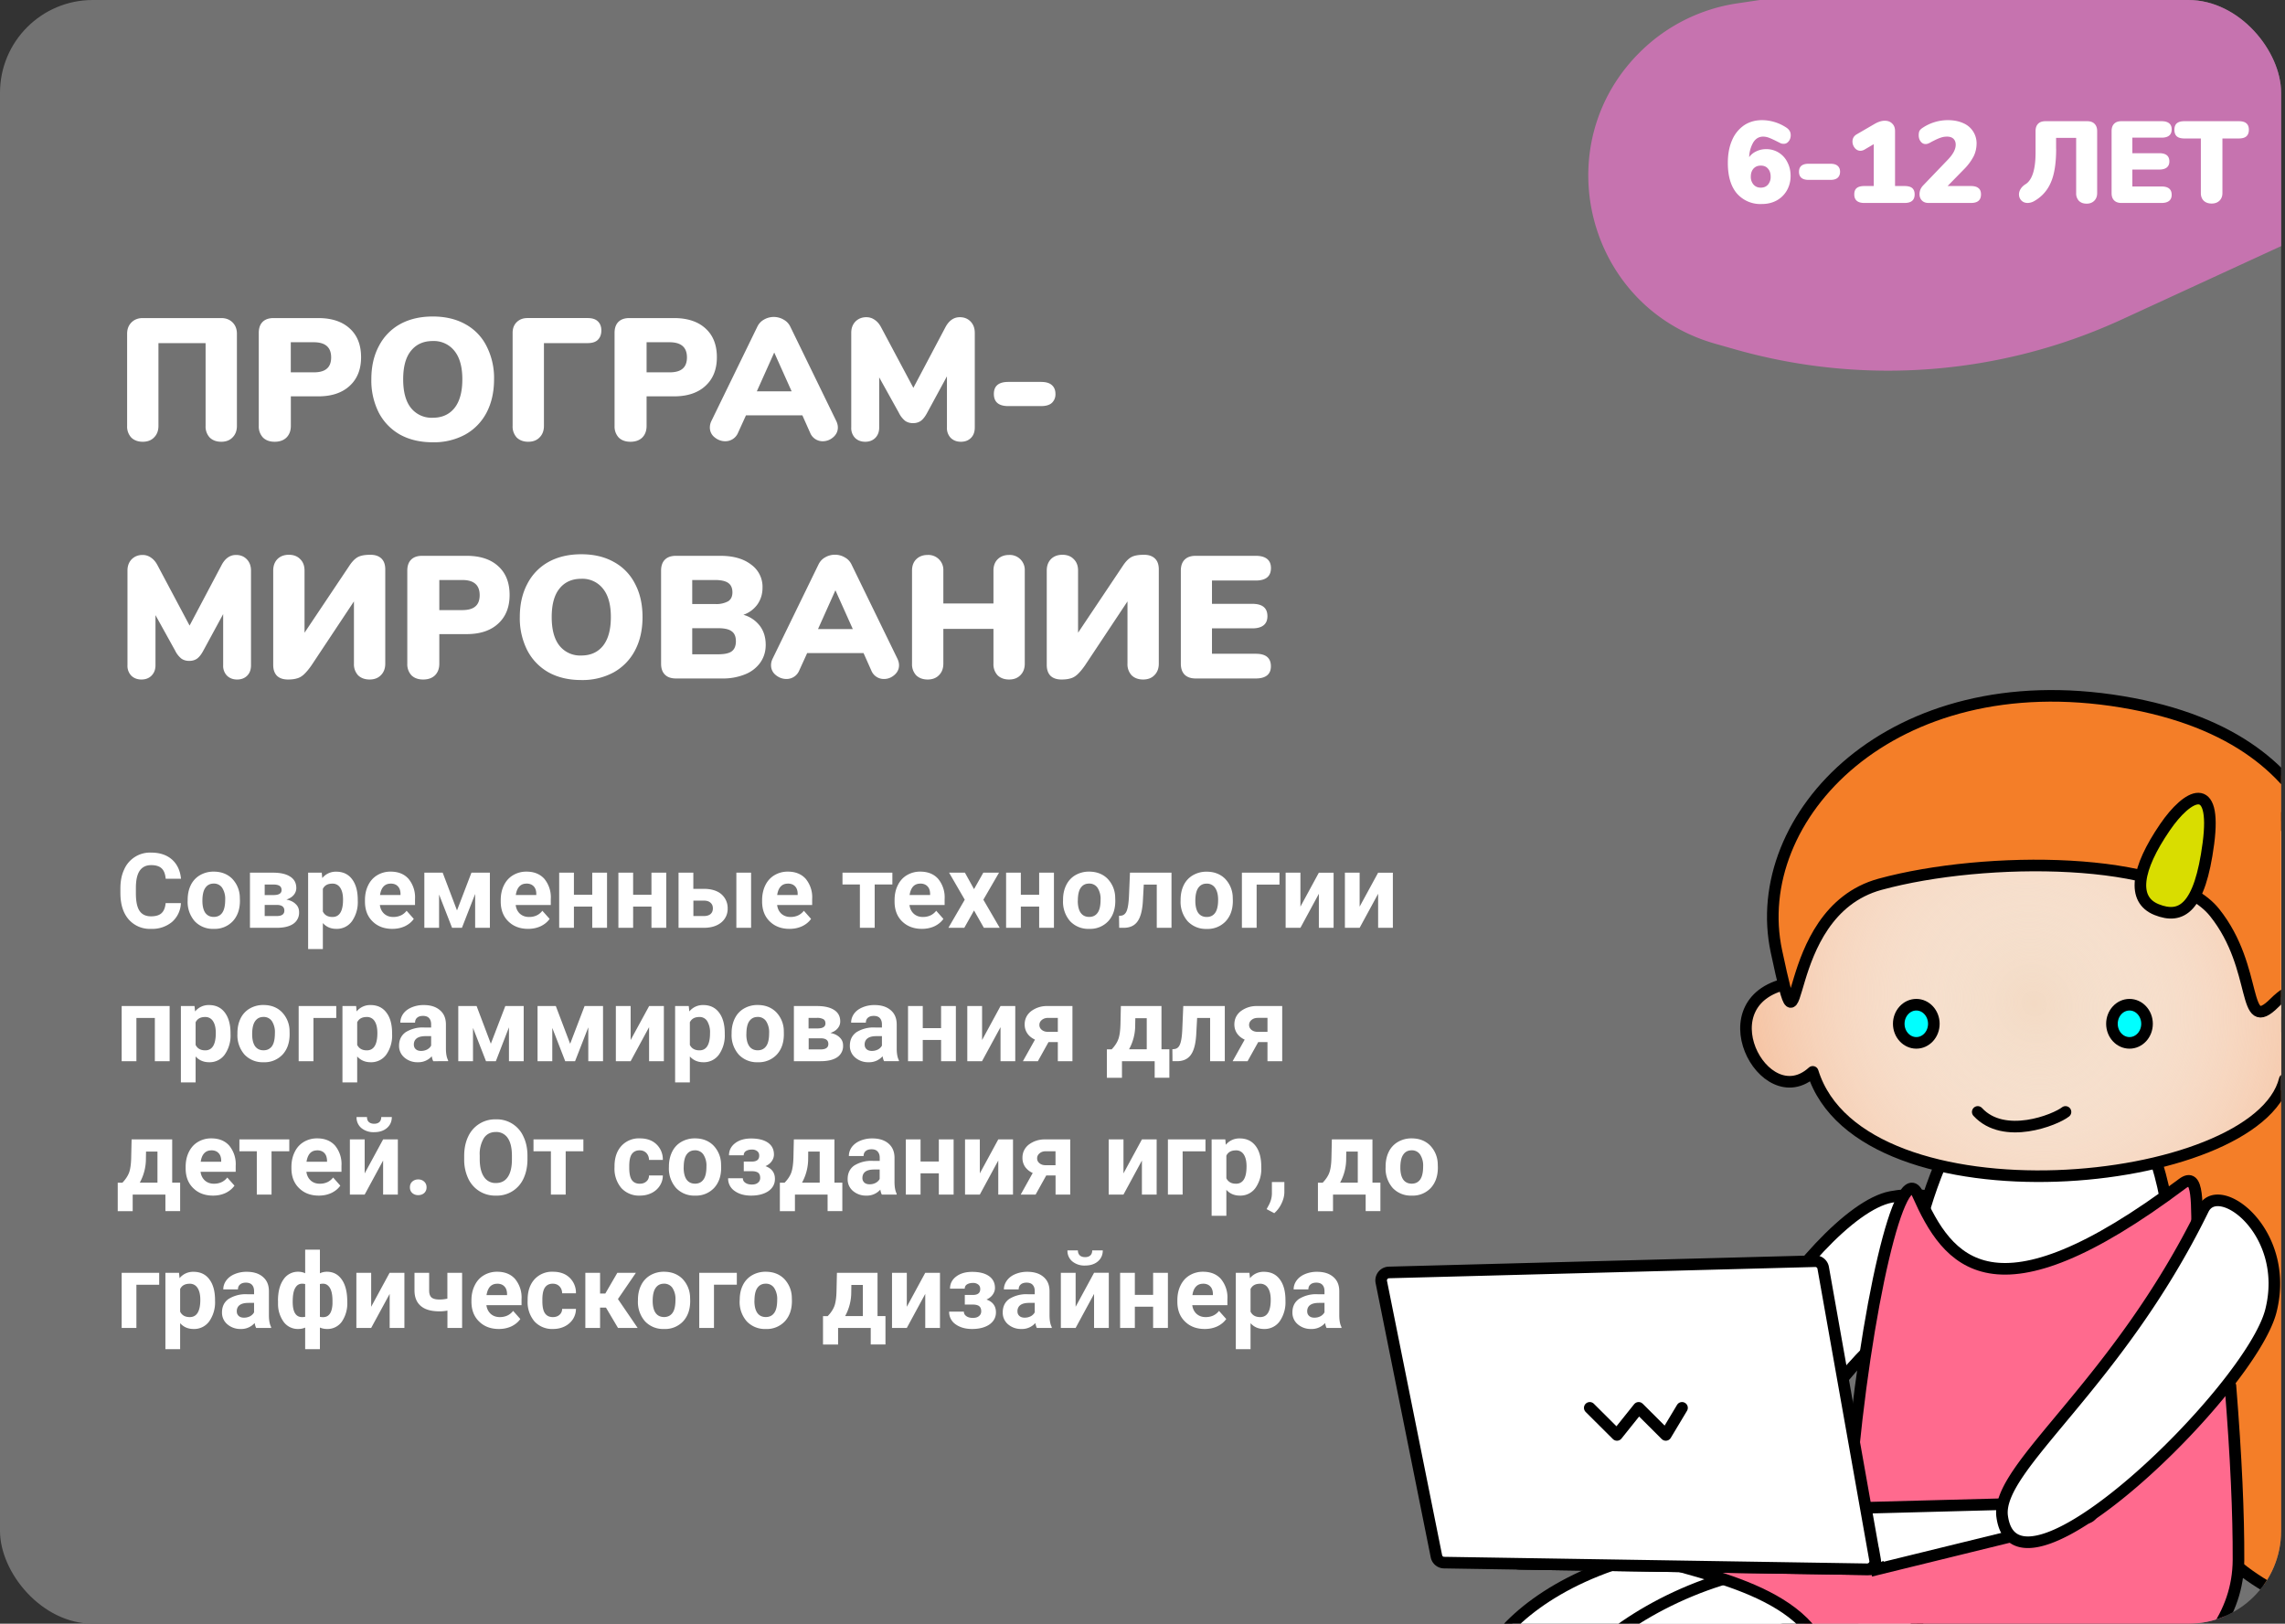 <svg width="394" height="280" fill="none" xmlns="http://www.w3.org/2000/svg"><rect width="100%" height="100%" fill="#333333" stroke="none"/><g clip-path="url(#a)"><rect width="393.33" height="280" rx="16" fill="#727272"/><path d="M403.24 239.03c-7.74-52.24 1.05-69.77-26.2-63.62-34.64 7.8-16.37 66.18 4.68 90.76 6.64 7.75 20.58 14.97 31.82 11.22 11.23-3.74-6.56-13.1-10.3-38.36Z" fill="#F47E28" stroke="#000" stroke-width="2"/><path d="M257.1 294.26c-8.08-2.75 4.86-28.4 47.08-28.4 5.95 0 19.9 14.34 14.22 13.92-19.95-1.45-44.29 20.24-61.3 14.48ZM300.27 258.1c8.39 1.63 11.28-25.94 42.56-39.01 5.5-2.3-2.98-15.3-16.77-12.68-13.78 2.62-43.29 48.28-25.79 51.7Z" fill="#fff" stroke="#000" stroke-width="2"/><path d="M274.12 296.11c-16.84-2.7 21.52-34.62 50.53-23.91 5.58 2.06 10.92 19.3 5.25 19.94-18.35 2.1-32.39 7.71-55.78 3.97ZM355.94 178.08c8.54 0 23.52 30.7 16.2 45.36-3.25 6.48-30.86 11.02-41.47-3.89-3.01-4.22 9.2-41.47 25.26-41.47Z" fill="#fff" stroke="#000" stroke-width="2"/><path d="M376.3 204.12c-32.68 24.5-40.45 13.49-45.63 1.83-2.88-6.47-9.06 19.28-11.64 49.93-85.14 20.58 10.3 3.74-5.61 42.1h32.75c15.01 0 39.74-9.82 39.81-29 .03-7.93-.4-17.65-1.4-30.1-9.94-13.24-2.5-39.1-8.28-34.76Z" fill="#FF6A8E" stroke="#000" stroke-width="2" stroke-linecap="round" stroke-linejoin="bevel"/><path d="M393.96 186.14c11.96 5.1 19.15-16.67 5.98-17.97 3.59-24.35-15.68-40.8-40.7-43.57-34.7-3.85-52.66 10.25-50.27 44.88-15.56 2.53-4.79 23.04 3.6 15.36 8.37 26.91 76.6 20.5 81.39 1.3Z" fill="#F3DAC4"/><path d="M393.96 186.14c11.96 5.1 19.15-16.67 5.98-17.97 3.59-24.35-15.68-40.8-40.7-43.57-34.7-3.85-52.66 10.25-50.27 44.88-15.56 2.53-4.79 23.04 3.6 15.36 8.37 26.91 76.6 20.5 81.39 1.3Z" fill="url(#b)"/><path d="M393.96 186.14c11.96 5.1 19.15-16.67 5.98-17.97 3.59-24.35-15.68-40.8-40.7-43.57-34.7-3.85-52.66 10.25-50.27 44.88-15.56 2.53-4.79 23.04 3.6 15.36 8.37 26.91 76.6 20.5 81.39 1.3Z" stroke="#000" stroke-width="2" stroke-linecap="round" stroke-linejoin="round"/><path d="M341.02 191.75c4.54 4.93 13.4 1.37 15.13 0" stroke="#000" stroke-width="2" stroke-linecap="round" stroke-linejoin="round"/><path d="M364.16 176.55c0 1.81 1.35 3.29 3.03 3.29 1.67 0 3.02-1.47 3.02-3.29 0-1.81-1.35-3.29-3.02-3.29-1.68 0-3.03 1.48-3.03 3.29ZM327.4 176.55c0 1.81 1.36 3.29 3.03 3.29 1.67 0 3.02-1.47 3.02-3.29 0-1.81-1.35-3.29-3.02-3.29s-3.03 1.48-3.03 3.29Z" fill="#0FF"/><path d="M364.16 176.55c0 1.81 1.35 3.29 3.03 3.29 1.67 0 3.02-1.47 3.02-3.29 0-1.81-1.35-3.29-3.02-3.29-1.68 0-3.03 1.48-3.03 3.29ZM327.4 176.55c0 1.81 1.36 3.29 3.03 3.29 1.67 0 3.02-1.47 3.02-3.29 0-1.81-1.35-3.29-3.02-3.29s-3.03 1.48-3.03 3.29Z" stroke="#000" stroke-width="2" stroke-linecap="round" stroke-linejoin="round"/><path d="M402.3 164.07c1.1-6.53 3.32-36.42-36.4-43.04-39.73-6.62-64.55 19.87-59.59 43.04 4.97 23.17-.33-6.62 17.87-11.58 18.21-4.97 49.9-4.85 57.67 4.86 7.78 9.72 4.54 21.39 10.37 15.56 5.83-5.84 8.43 1.09 10.09-8.84Z" fill="#F47E28" stroke="#000" stroke-width="2"/><path d="m323.78 270.6 36.08-8.85c1.6-.4 1.29-2.77-.37-2.73l-63.33 1.67-.2.02-34.17 6.23c-1.65.3-1.45 2.72.22 2.74l61.42.96c.12 0 .24 0 .35-.04Z" fill="#fff" stroke="#000" stroke-width="2"/><path d="m323.31 269-8.94-50.37a1.39 1.39 0 0 0-1.4-1.14l-73.47 1.94c-.86.02-1.5.81-1.32 1.66l9.5 47.28c.13.64.69 1.1 1.34 1.1l72.9 1.15c.88.01 1.55-.77 1.4-1.63ZM345.23 261.5c-1.13-8.48 19.78-22.5 34.68-52.96 2.62-5.35 15.1 3.89 11.66 17.5-3.43 13.6-43.97 53.12-46.34 35.45Z" fill="#fff" stroke="#000" stroke-width="2"/><path d="M380.79 145.47c1.47-11.24-3.6-8.5-7.49-2.81-4.92 7.19-5.75 12.47-1.44 14.2 4.25 1.7 7.45-.16 8.93-11.4Z" fill="#D9DD00" stroke="#000" stroke-width="2"/><path d="m274.12 242.78 4.69 4.67 3.74-4.67 4.68 4.67 2.8-4.67" stroke="#000" stroke-width="2" stroke-linecap="round" stroke-linejoin="round"/><path d="M24.62 76.18c-.82 0-1.48-.24-1.98-.72a2.78 2.78 0 0 1-.72-2.01v-15.9c0-.8.25-1.45.75-1.95s1.15-.75 1.95-.75h13.53c.8 0 1.45.25 1.95.75s.75 1.15.75 1.95v15.9c0 .82-.25 1.48-.75 1.98-.48.5-1.13.75-1.95.75-.82 0-1.48-.24-1.98-.72a2.78 2.78 0 0 1-.72-2.01V59.17h-8.13v14.28c0 .82-.25 1.48-.75 1.98-.48.5-1.13.75-1.95.75Zm22.73 0c-.84 0-1.5-.24-2-.72a2.78 2.78 0 0 1-.73-2.01V57.4c0-.82.22-1.45.66-1.89.44-.44 1.07-.66 1.9-.66h7.67c2.34 0 4.16.6 5.46 1.8 1.3 1.18 1.95 2.83 1.95 4.95 0 2.1-.66 3.75-1.98 4.95-1.3 1.2-3.1 1.8-5.43 1.8h-4.7v5.1c0 .84-.26 1.51-.76 2.01-.5.48-1.18.72-2.04.72Zm6.75-11.97c1.02 0 1.77-.21 2.25-.63.5-.42.75-1.07.75-1.95 0-1.74-1-2.61-3-2.61h-3.96v5.19h3.96Zm20.52 12.06c-2.16 0-4.04-.44-5.64-1.32a9.25 9.25 0 0 1-3.66-3.78 12.23 12.23 0 0 1-1.29-5.76c0-2.2.43-4.11 1.3-5.73a9.02 9.02 0 0 1 3.65-3.78c1.6-.88 3.48-1.32 5.64-1.32 2.16 0 4.03.44 5.61 1.32a8.79 8.79 0 0 1 3.66 3.78 12.05 12.05 0 0 1 1.3 5.73c0 2.2-.44 4.12-1.3 5.76a9.2 9.2 0 0 1-3.69 3.78 11.29 11.29 0 0 1-5.58 1.32Zm0-4.23c1.6 0 2.85-.56 3.75-1.68.9-1.14 1.35-2.79 1.35-4.95s-.46-3.8-1.38-4.92a4.51 4.51 0 0 0-3.72-1.68c-1.6 0-2.85.56-3.75 1.68-.9 1.1-1.35 2.74-1.35 4.92 0 2.18.45 3.83 1.35 4.95a4.54 4.54 0 0 0 3.75 1.68Zm16.47 4.14c-.82 0-1.48-.24-1.98-.72a2.78 2.78 0 0 1-.72-2.01V57.4c0-.76.23-1.37.69-1.83.48-.48 1.1-.72 1.86-.72h10.38c.8 0 1.39.19 1.77.57.4.38.6.9.6 1.56 0 .68-.2 1.22-.6 1.62-.38.38-.97.57-1.77.57h-7.53v14.28c0 .82-.25 1.48-.75 1.98-.48.5-1.13.75-1.95.75Zm17.6 0c-.83 0-1.5-.24-2-.72a2.78 2.78 0 0 1-.72-2.01V57.4c0-.82.22-1.45.66-1.89.44-.44 1.07-.66 1.89-.66h7.68c2.34 0 4.16.6 5.46 1.8 1.3 1.18 1.95 2.83 1.95 4.95 0 2.1-.66 3.75-1.98 4.95-1.3 1.2-3.11 1.8-5.43 1.8h-4.71v5.1c0 .84-.25 1.51-.75 2.01-.5.48-1.18.72-2.04.72Zm6.76-11.97c1.02 0 1.77-.21 2.25-.63.5-.42.75-1.07.75-1.95 0-1.74-1-2.61-3-2.61h-3.96v5.19h3.96Zm28.75 8.4c.18.38.27.75.27 1.11 0 .66-.27 1.22-.8 1.68-.53.46-1.13.69-1.8.69a2.31 2.31 0 0 1-2.17-1.44l-1.35-3.03h-9.72l-1.38 3.03a2.36 2.36 0 0 1-2.19 1.44c-.68 0-1.3-.23-1.86-.69a2.13 2.13 0 0 1-.8-1.68c0-.36.08-.73.26-1.11l7.92-16.26c.26-.54.64-.95 1.14-1.23a3.36 3.36 0 0 1 3.4 0c.51.28.9.69 1.16 1.23l7.92 16.26Zm-13.7-5.13h6l-3-6.69-3 6.69Zm35-12.78c.76 0 1.38.25 1.86.75.48.5.72 1.15.72 1.95v16.32c0 .76-.22 1.36-.66 1.8-.44.44-1.02.66-1.74.66-.7 0-1.28-.22-1.74-.66a2.43 2.43 0 0 1-.66-1.8V64.9l-3.42 6.3c-.34.64-.7 1.1-1.08 1.38-.38.26-.83.39-1.35.39-.52 0-.97-.13-1.35-.39A4.04 4.04 0 0 1 155 71.2l-3.4-6.12v8.64c0 .74-.22 1.34-.68 1.8-.44.44-1.02.66-1.74.66-.7 0-1.28-.22-1.74-.66a2.43 2.43 0 0 1-.66-1.8V57.4c0-.8.24-1.45.72-1.95.5-.5 1.13-.75 1.89-.75.54 0 1.03.16 1.47.48.44.3.8.74 1.1 1.32l5.53 10.38 5.49-10.38c.62-1.2 1.46-1.8 2.52-1.8Zm8.36 15.33c-1.66 0-2.49-.7-2.49-2.1 0-1.38.83-2.07 2.49-2.07h5.64c.84 0 1.46.18 1.86.54.42.36.63.87.63 1.53a2 2 0 0 1-.63 1.56c-.4.36-1.02.54-1.86.54h-5.64ZM40.7 95.7c.76 0 1.38.25 1.86.75.48.5.72 1.15.72 1.95v16.32c0 .76-.22 1.36-.66 1.8-.44.44-1.02.66-1.74.66-.7 0-1.28-.22-1.74-.66a2.43 2.43 0 0 1-.66-1.8v-8.82l-3.42 6.3c-.34.64-.7 1.1-1.08 1.38-.38.26-.83.39-1.35.39-.52 0-.97-.13-1.35-.39a4.04 4.04 0 0 1-1.08-1.38l-3.39-6.12v8.64c0 .74-.23 1.34-.69 1.8-.44.44-1.02.66-1.74.66-.7 0-1.28-.22-1.74-.66a2.43 2.43 0 0 1-.66-1.8V98.4c0-.8.24-1.45.72-1.95.5-.5 1.13-.75 1.89-.75.54 0 1.03.16 1.47.48.44.3.81.74 1.11 1.32l5.52 10.38 5.49-10.38c.62-1.2 1.46-1.8 2.52-1.8Zm19.64 1.71c.46-.66.92-1.11 1.38-1.35.48-.26 1.2-.39 2.16-.39.82 0 1.45.22 1.9.66.43.42.65 1.04.65 1.86v16.26c0 .82-.25 1.48-.75 1.98-.48.5-1.13.75-1.95.75-.82 0-1.48-.24-1.98-.72a2.78 2.78 0 0 1-.72-2.01v-10.74l-7.35 11.07c-.48.68-.92 1.2-1.32 1.56-.38.34-.78.56-1.2.66-.4.12-.9.18-1.5.18-.82 0-1.45-.21-1.89-.63-.44-.44-.66-1.07-.66-1.89V98.4c0-.82.24-1.48.72-1.98.5-.5 1.16-.75 1.98-.75.82 0 1.47.25 1.95.75.5.48.75 1.14.75 1.98v10.71l7.83-11.7Zm12.62 19.77c-.84 0-1.51-.24-2.01-.72a2.78 2.78 0 0 1-.72-2.01V98.4c0-.82.22-1.45.66-1.89.44-.44 1.07-.66 1.89-.66h7.68c2.34 0 4.16.6 5.46 1.8 1.3 1.18 1.95 2.83 1.95 4.95 0 2.1-.66 3.75-1.98 4.95-1.3 1.2-3.11 1.8-5.43 1.8h-4.71v5.1c0 .84-.25 1.51-.75 2.01-.5.48-1.18.72-2.04.72Zm6.75-11.97c1.02 0 1.77-.21 2.25-.63.5-.42.75-1.07.75-1.95 0-1.74-1-2.61-3-2.61h-3.96v5.19h3.96Zm20.52 12.06c-2.16 0-4.04-.44-5.64-1.32a9.25 9.25 0 0 1-3.66-3.78 12.23 12.23 0 0 1-1.3-5.76c0-2.2.44-4.11 1.3-5.73a9.02 9.02 0 0 1 3.66-3.78c1.6-.88 3.48-1.32 5.64-1.32 2.16 0 4.03.44 5.6 1.32a8.79 8.79 0 0 1 3.67 3.78c.86 1.62 1.29 3.53 1.29 5.73 0 2.2-.43 4.12-1.3 5.76a9.2 9.2 0 0 1-3.68 3.78 11.29 11.29 0 0 1-5.58 1.32Zm0-4.23c1.6 0 2.85-.56 3.75-1.68.9-1.14 1.35-2.79 1.35-4.95s-.46-3.8-1.38-4.92a4.5 4.5 0 0 0-3.72-1.68c-1.6 0-2.85.56-3.75 1.68-.9 1.1-1.35 2.74-1.35 4.92 0 2.18.45 3.83 1.35 4.95a4.54 4.54 0 0 0 3.75 1.68Zm27.95-7.02a5.34 5.34 0 0 1 2.85 1.92c.66.88 1 1.97 1 3.27 0 1.16-.32 2.18-.94 3.06a5.84 5.84 0 0 1-2.6 2.01 10 10 0 0 1-3.97.72h-7.98c-.82 0-1.45-.22-1.89-.66-.44-.44-.66-1.07-.66-1.89V98.4c0-.82.22-1.45.66-1.89.44-.44 1.07-.66 1.9-.66h7.67c2.22 0 3.98.5 5.28 1.5a4.7 4.7 0 0 1 1.98 3.99c0 1.08-.29 2.04-.87 2.88a4.97 4.97 0 0 1-2.43 1.8Zm-8.82-1.86h3.93a4.2 4.2 0 0 0 2.28-.48c.48-.32.72-.83.72-1.53 0-.74-.24-1.28-.72-1.62-.48-.34-1.24-.51-2.28-.51h-3.93v4.14Zm4.47 8.67c1.1 0 1.88-.17 2.34-.51.48-.36.72-.94.72-1.74s-.24-1.37-.72-1.71c-.46-.36-1.24-.54-2.34-.54h-4.47v4.5h4.47Zm30.92.78c.18.38.27.75.27 1.11 0 .66-.27 1.22-.8 1.68-.53.46-1.13.69-1.8.69a2.31 2.31 0 0 1-2.17-1.44l-1.35-3.03h-9.72l-1.38 3.03a2.36 2.36 0 0 1-2.19 1.44c-.68 0-1.3-.23-1.86-.69a2.13 2.13 0 0 1-.8-1.68c0-.36.08-.73.26-1.11l7.92-16.26c.26-.54.64-.95 1.14-1.23a3.36 3.36 0 0 1 3.4 0c.51.28.9.69 1.16 1.23l7.92 16.26Zm-13.7-5.13h6l-3-6.69-3 6.69ZM174 95.7a2.58 2.58 0 0 1 2.7 2.7v16.05c0 .82-.25 1.48-.75 1.98-.48.5-1.13.75-1.95.75-.82 0-1.48-.24-1.98-.72a2.78 2.78 0 0 1-.72-2.01v-6h-8.64v6c0 .82-.25 1.48-.75 1.98-.48.5-1.13.75-1.95.75-.82 0-1.48-.24-1.98-.72a2.78 2.78 0 0 1-.72-2.01V98.4c0-.82.24-1.47.72-1.95.5-.5 1.16-.75 1.98-.75a2.58 2.58 0 0 1 2.7 2.7v5.67h8.64V98.4c0-.82.24-1.47.72-1.95.5-.5 1.16-.75 1.98-.75Zm19.72 1.71c.46-.66.92-1.11 1.38-1.35.48-.26 1.2-.39 2.16-.39.82 0 1.45.22 1.9.66.43.42.65 1.04.65 1.86v16.26c0 .82-.25 1.48-.75 1.98-.48.5-1.13.75-1.95.75-.82 0-1.48-.24-1.98-.72a2.78 2.78 0 0 1-.72-2.01v-10.74l-7.35 11.07c-.48.68-.92 1.2-1.32 1.56-.38.34-.78.56-1.2.66-.4.12-.9.18-1.5.18-.82 0-1.45-.21-1.89-.63-.44-.44-.66-1.07-.66-1.89V98.4c0-.82.24-1.48.72-1.98.5-.5 1.16-.75 1.98-.75.82 0 1.47.25 1.95.75.5.48.75 1.14.75 1.98v10.71l7.83-11.7ZM206.16 117c-.82 0-1.45-.22-1.9-.66-.43-.44-.65-1.07-.65-1.89V98.4c0-.82.22-1.45.66-1.89.44-.44 1.07-.66 1.89-.66h10.38c.86 0 1.5.18 1.95.54.44.36.66.88.66 1.56 0 1.44-.87 2.16-2.61 2.16h-7.56v4.02h6.96c1.74 0 2.6.71 2.6 2.13 0 .68-.21 1.2-.65 1.56-.44.36-1.1.54-1.95.54h-6.96v4.38h7.56c1.74 0 2.6.72 2.6 2.16 0 .68-.21 1.2-.65 1.56-.44.36-1.1.54-1.95.54h-10.38ZM31.19 155.74a4.52 4.52 0 0 1-1.53 3.25 5.34 5.34 0 0 1-3.62 1.19 4.83 4.83 0 0 1-3.88-1.66c-.94-1.1-1.4-2.62-1.4-4.55v-.78c0-1.23.21-2.32.65-3.25a4.85 4.85 0 0 1 4.66-2.91c1.48 0 2.67.4 3.57 1.18.9.8 1.43 1.9 1.57 3.33h-2.64c-.07-.82-.3-1.42-.7-1.79-.39-.37-.99-.56-1.8-.56-.88 0-1.53.32-1.97.95-.44.63-.66 1.6-.67 2.93v.96c0 1.38.2 2.4.62 3.03.42.64 1.09.96 1.99.96.81 0 1.42-.18 1.82-.55.4-.38.63-.95.7-1.73h2.63Zm1.17-.58c0-.95.18-1.79.54-2.53a4 4 0 0 1 1.57-1.7 4.6 4.6 0 0 1 2.38-.62c1.28 0 2.33.4 3.14 1.18a4.72 4.72 0 0 1 1.36 3.2l.02.65c0 1.46-.41 2.63-1.23 3.52a4.25 4.25 0 0 1-3.27 1.32 4.28 4.28 0 0 1-3.3-1.32 5.07 5.07 0 0 1-1.21-3.59v-.11Zm2.54.18c0 .9.17 1.6.5 2.08.35.47.83.7 1.47.7.61 0 1.1-.23 1.44-.7.34-.47.52-1.23.52-2.26a3.5 3.5 0 0 0-.52-2.06 1.69 1.69 0 0 0-1.46-.73c-.62 0-1.1.24-1.44.73-.34.48-.51 1.23-.51 2.24Zm8.2 4.66v-9.51h3.97c1.3 0 2.29.23 2.98.69.7.45 1.04 1.1 1.04 1.97 0 .43-.15.83-.44 1.18-.29.35-.71.61-1.27.8.68.13 1.21.38 1.6.77.4.37.59.83.59 1.38a2.3 2.3 0 0 1-1 2.03c-.66.46-1.63.69-2.9.69H43.1Zm2.54-3.95v1.92h2.05c.9 0 1.34-.31 1.34-.94 0-.64-.43-.97-1.28-.98h-2.11Zm0-1.7h1.57c.9-.01 1.34-.3 1.34-.86 0-.35-.13-.6-.37-.74-.24-.15-.61-.22-1.11-.22h-1.43v1.82Zm16.05.98a5.7 5.7 0 0 1-1 3.53 3.2 3.2 0 0 1-2.7 1.32c-.96 0-1.73-.34-2.32-1v4.48h-2.54v-13.17h2.35l.09.93a2.99 2.99 0 0 1 2.4-1.1c1.18 0 2.09.43 2.74 1.3.65.86.98 2.06.98 3.58v.13Zm-2.54-.18c0-.89-.16-1.57-.48-2.05a1.52 1.52 0 0 0-1.36-.72c-.8 0-1.35.3-1.64.91v3.9c.3.62.86.94 1.66.94 1.21 0 1.82-1 1.82-2.98Zm8.5 5.03c-1.4 0-2.54-.43-3.41-1.29-.88-.85-1.31-2-1.31-3.42v-.24c0-.96.18-1.81.55-2.56.37-.76.89-1.34 1.56-1.74a4.4 4.4 0 0 1 2.32-.62c1.3 0 2.33.41 3.07 1.23a4.99 4.99 0 0 1 1.13 3.5v1.03H65.5c.08.62.33 1.12.74 1.5.42.37.94.56 1.57.56.98 0 1.75-.36 2.3-1.07l1.24 1.4c-.38.54-.9.96-1.54 1.27-.65.3-1.37.45-2.16.45Zm-.3-7.8c-.5 0-.9.16-1.22.5-.32.34-.51.83-.6 1.46h3.53v-.2c-.01-.56-.16-1-.46-1.3-.29-.31-.7-.47-1.24-.47ZM78.8 157l2.49-6.51h3.18V160h-2.54v-5.84L79.65 160h-1.7l-2.24-5.74V160h-2.54v-9.51h3.16L78.8 157Zm12.26 3.18c-1.4 0-2.53-.43-3.41-1.29-.87-.85-1.31-2-1.31-3.42v-.24c0-.96.18-1.81.55-2.56.37-.76.9-1.34 1.57-1.74a4.4 4.4 0 0 1 2.32-.62c1.3 0 2.32.41 3.07 1.23a4.99 4.99 0 0 1 1.12 3.5v1.03h-6.05c.08.62.32 1.12.73 1.5.42.37.94.56 1.58.56.98 0 1.74-.36 2.29-1.07l1.25 1.4c-.38.54-.9.96-1.55 1.27-.65.3-1.37.45-2.16.45Zm-.3-7.8c-.5 0-.9.16-1.22.5-.31.34-.51.83-.6 1.46h3.53v-.2c0-.56-.16-1-.45-1.3-.3-.31-.71-.47-1.25-.47Zm13.9 7.62h-2.54v-3.66h-3.16V160h-2.54v-9.51h2.54v3.81h3.16v-3.81h2.55V160Zm10.22 0h-2.55v-3.66h-3.16V160h-2.54v-9.51h2.54v3.81h3.16v-3.81h2.55V160Zm4.68-6.72h1.82c.82 0 1.54.13 2.16.4a3.15 3.15 0 0 1 1.93 2.98 3 3 0 0 1-1.12 2.43c-.74.6-1.74.91-3.02.91H117v-9.51h2.55v2.79Zm9.95 6.72h-2.54v-9.51h2.54V160Zm-9.95-4.69v2.66h1.8c.5 0 .9-.12 1.16-.35.27-.24.4-.56.4-.96 0-.41-.12-.73-.39-.97-.26-.25-.65-.38-1.17-.38h-1.8Zm16.57 4.87c-1.4 0-2.53-.43-3.41-1.29-.87-.85-1.31-2-1.31-3.42v-.24c0-.96.19-1.81.55-2.56.37-.76.9-1.34 1.57-1.74a4.4 4.4 0 0 1 2.32-.62c1.3 0 2.32.41 3.07 1.23a4.99 4.99 0 0 1 1.12 3.5v1.03H134c.08.62.32 1.12.73 1.5.42.37.94.56 1.58.56.97 0 1.74-.36 2.3-1.07l1.24 1.4c-.38.54-.9.96-1.55 1.27-.65.3-1.37.45-2.16.45Zm-.29-7.8c-.5 0-.91.16-1.23.5-.31.34-.51.83-.6 1.46h3.53v-.2c0-.56-.16-1-.45-1.3-.3-.31-.71-.47-1.25-.47Zm18.03.15h-3.05V160h-2.55v-7.47h-3v-2.04h8.6v2.04Zm5.1 7.65c-1.4 0-2.54-.43-3.42-1.29-.87-.85-1.3-2-1.3-3.42v-.24c0-.96.18-1.81.55-2.56.37-.76.89-1.34 1.56-1.74a4.4 4.4 0 0 1 2.32-.62c1.3 0 2.33.41 3.07 1.23a4.99 4.99 0 0 1 1.13 3.5v1.03h-6.06c.08.62.33 1.12.74 1.5.41.37.94.56 1.57.56.98 0 1.74-.36 2.3-1.07l1.24 1.4c-.38.54-.9.96-1.54 1.27-.65.3-1.38.45-2.17.45Zm-.3-7.8c-.5 0-.91.16-1.23.5-.3.34-.5.83-.6 1.46h3.54v-.2c-.01-.56-.16-1-.46-1.3-.3-.31-.7-.47-1.25-.47Zm9.28.95 1.6-2.84h2.71l-2.7 4.66 2.82 4.85h-2.73l-1.7-2.99-1.68 2.99h-2.74l2.82-4.85-2.7-4.66h2.73l1.57 2.84Zm13.78 6.67h-2.55v-3.66h-3.16V160h-2.54v-9.51h2.54v3.81h3.16v-3.81h2.55V160Zm1.57-4.84c0-.95.18-1.79.55-2.53.36-.73.88-1.3 1.56-1.7a4.6 4.6 0 0 1 2.38-.62c1.28 0 2.33.4 3.14 1.18a4.72 4.72 0 0 1 1.36 3.2l.02.65c0 1.46-.4 2.63-1.22 3.52a4.25 4.25 0 0 1-3.28 1.32 4.28 4.28 0 0 1-3.29-1.32 5.07 5.07 0 0 1-1.22-3.59v-.11Zm2.54.18c0 .9.17 1.6.51 2.08.34.47.83.7 1.46.7.62 0 1.1-.23 1.44-.7.35-.47.52-1.23.52-2.26a3.5 3.5 0 0 0-.52-2.06 1.69 1.69 0 0 0-1.46-.73c-.62 0-1.1.24-1.44.73-.34.48-.5 1.23-.5 2.24ZM202 150.5V160h-2.54v-7.45h-2.24l-.16 2.93c-.1 1.57-.4 2.7-.92 3.42-.51.72-1.28 1.08-2.3 1.1h-.86l-.03-2.06.32-.03c.45-.04.79-.3 1-.81.21-.5.34-1.36.4-2.58l.17-4.03H202Zm1.57 4.67c0-.95.18-1.79.54-2.53a4 4 0 0 1 1.57-1.7 4.6 4.6 0 0 1 2.38-.62c1.28 0 2.33.4 3.14 1.18a4.72 4.72 0 0 1 1.36 3.2l.02.65c0 1.46-.41 2.63-1.23 3.52a4.25 4.25 0 0 1-3.27 1.32 4.28 4.28 0 0 1-3.29-1.32 5.07 5.07 0 0 1-1.22-3.59v-.11Zm2.54.18c0 .9.17 1.6.5 2.08.35.47.83.7 1.47.7.61 0 1.1-.23 1.44-.7.34-.47.52-1.23.52-2.26 0-.89-.18-1.57-.52-2.06a1.69 1.69 0 0 0-1.46-.73c-.62 0-1.1.24-1.44.73-.34.48-.51 1.23-.51 2.24Zm14.5-2.8h-3.93V160h-2.54v-9.51h6.48v2.06Zm6.8-2.05h2.54V160h-2.54v-5.87l-3.18 5.87h-2.55v-9.51h2.55v5.86l3.18-5.86Zm10.22 0h2.54V160h-2.54v-5.87l-3.19 5.87h-2.54v-9.51h2.54v5.86l3.19-5.86ZM29.25 183H26.7v-7.45h-3.18V183h-2.54v-9.51h8.27V183Zm10.5-4.67a5.7 5.7 0 0 1-1 3.53 3.2 3.2 0 0 1-2.7 1.32c-.95 0-1.73-.34-2.32-1v4.48h-2.54v-13.17h2.35l.1.93a2.99 2.99 0 0 1 2.4-1.1c1.17 0 2.08.43 2.73 1.3.65.86.98 2.06.98 3.58v.13Zm-2.54-.18c0-.89-.16-1.57-.48-2.05a1.52 1.52 0 0 0-1.36-.72c-.8 0-1.34.3-1.64.91v3.9c.3.62.86.94 1.66.94 1.21 0 1.82-1 1.82-2.98Zm3.73 0c0-.94.18-1.78.54-2.52a4 4 0 0 1 1.56-1.7 4.6 4.6 0 0 1 2.39-.62c1.28 0 2.33.4 3.13 1.18a4.72 4.72 0 0 1 1.37 3.2l.01.65c0 1.46-.4 2.63-1.22 3.52a4.25 4.25 0 0 1-3.28 1.32 4.28 4.28 0 0 1-3.28-1.32 5.07 5.07 0 0 1-1.22-3.59v-.11Zm2.54.2c0 .9.17 1.59.5 2.07.35.47.83.7 1.46.7.62 0 1.1-.23 1.45-.7.34-.47.51-1.23.51-2.26a3.5 3.5 0 0 0-.51-2.06 1.69 1.69 0 0 0-1.46-.73c-.62 0-1.1.24-1.44.73-.34.48-.51 1.23-.51 2.24Zm14.5-2.8h-3.93V183H51.5v-9.51h6.48v2.06Zm9.63 2.78a5.7 5.7 0 0 1-1 3.53 3.2 3.2 0 0 1-2.7 1.32c-.95 0-1.73-.34-2.32-1v4.48h-2.54v-13.17h2.36l.08.93a2.99 2.99 0 0 1 2.41-1.1c1.17 0 2.08.43 2.73 1.3.66.86.98 2.06.98 3.58v.13Zm-2.54-.18c0-.89-.16-1.57-.47-2.05a1.52 1.52 0 0 0-1.37-.72c-.8 0-1.34.3-1.64.91v3.9c.31.62.86.94 1.66.94 1.21 0 1.82-1 1.82-2.98ZM74.7 183c-.11-.23-.2-.51-.25-.85a3.07 3.07 0 0 1-2.4 1.03 3.4 3.4 0 0 1-2.32-.81 2.6 2.6 0 0 1-.92-2.04c0-1.01.38-1.78 1.12-2.32a5.55 5.55 0 0 1 3.24-.82h1.17v-.54c0-.44-.11-.8-.34-1.06-.22-.26-.58-.4-1.06-.4-.43 0-.77.1-1.01.31-.24.2-.36.49-.36.85h-2.54c0-.55.17-1.06.5-1.53.34-.47.83-.84 1.45-1.1a5.2 5.2 0 0 1 2.09-.4c1.17 0 2.1.29 2.78.88.7.59 1.04 1.41 1.04 2.48v4.12c0 .9.13 1.59.38 2.05v.15H74.7Zm-2.1-1.77c.38 0 .72-.08 1.04-.24.32-.17.55-.4.7-.68v-1.63h-.95c-1.27 0-1.94.44-2.03 1.31v.15c0 .32.1.58.33.79.22.2.53.3.91.3ZM84.63 180l2.5-6.51h3.17V183h-2.54v-5.84L85.5 183h-1.7l-2.24-5.74V183h-2.54v-9.51h3.16l2.46 6.51Zm13.68 0 2.49-6.51h3.18V183h-2.54v-5.84L99.16 183h-1.7l-2.23-5.74V183h-2.54v-9.51h3.15l2.47 6.51Zm13.61-6.51h2.55V183h-2.55v-5.87l-3.18 5.87h-2.55v-9.51h2.55v5.86l3.19-5.86Zm13.05 4.84a5.7 5.7 0 0 1-1 3.53 3.2 3.2 0 0 1-2.7 1.32c-.95 0-1.73-.34-2.32-1v4.48h-2.54v-13.17h2.35l.1.93a2.99 2.99 0 0 1 2.4-1.1c1.17 0 2.08.43 2.73 1.3.65.86.98 2.06.98 3.58v.13Zm-2.54-.18a3.7 3.7 0 0 0-.48-2.05 1.52 1.52 0 0 0-1.36-.72c-.8 0-1.34.3-1.64.91v3.9c.3.62.86.94 1.66.94 1.21 0 1.82-1 1.82-2.98Zm3.72 0c0-.94.19-1.78.55-2.52.36-.73.88-1.3 1.56-1.7a4.6 4.6 0 0 1 2.39-.62c1.28 0 2.32.4 3.13 1.18a4.72 4.72 0 0 1 1.37 3.2l.01.65c0 1.46-.4 2.63-1.22 3.52a4.25 4.25 0 0 1-3.28 1.32 4.28 4.28 0 0 1-3.28-1.32 5.07 5.07 0 0 1-1.23-3.59v-.11Zm2.54.2c0 .9.17 1.59.51 2.07.34.47.83.7 1.46.7.62 0 1.1-.23 1.44-.7.35-.47.52-1.23.52-2.26a3.5 3.5 0 0 0-.52-2.06 1.68 1.68 0 0 0-1.45-.73c-.63 0-1.1.24-1.45.73-.34.48-.5 1.23-.5 2.24Zm8.2 4.65v-9.51h3.98c1.3 0 2.28.23 2.98.69.69.45 1.03 1.1 1.03 1.97 0 .43-.14.83-.44 1.18-.28.35-.7.61-1.26.8.68.13 1.21.38 1.6.77.4.37.59.83.59 1.38a2.3 2.3 0 0 1-1 2.03c-.67.46-1.63.69-2.9.69h-4.57Zm2.55-3.95v1.92h2.04c.9 0 1.35-.31 1.35-.94 0-.64-.43-.97-1.29-.98h-2.1Zm0-1.7H141c.89-.01 1.33-.3 1.33-.86 0-.35-.12-.6-.37-.74a2.19 2.19 0 0 0-1.1-.22h-1.44v1.82Zm13 5.65c-.12-.23-.2-.51-.26-.85a3.07 3.07 0 0 1-2.4 1.03 3.4 3.4 0 0 1-2.32-.81 2.6 2.6 0 0 1-.92-2.04c0-1.01.38-1.78 1.12-2.32a5.55 5.55 0 0 1 3.24-.82h1.17v-.54c0-.44-.11-.8-.34-1.06-.22-.26-.58-.4-1.06-.4-.43 0-.77.1-1.01.31-.24.2-.36.49-.36.85h-2.54c0-.55.17-1.06.5-1.53.34-.47.83-.84 1.45-1.1a5.2 5.2 0 0 1 2.09-.4c1.17 0 2.1.29 2.78.88.7.59 1.04 1.41 1.04 2.48v4.12c0 .9.13 1.59.38 2.05v.15h-2.57Zm-2.1-1.77c.37 0 .71-.08 1.03-.24.32-.17.55-.4.7-.68v-1.63h-.95c-1.27 0-1.94.44-2.03 1.31v.15c0 .32.1.58.33.79.22.2.53.3.91.3Zm14.48 1.77h-2.55v-3.66h-3.16V183h-2.54v-9.51h2.54v3.81h3.16v-3.81h2.55V183Zm7.7-9.51h2.54V183h-2.54v-5.87l-3.19 5.87h-2.54v-9.51h2.55v5.86l3.18-5.86Zm12.4 0V183h-2.52v-3.29h-1.61l-1.83 3.29h-2.58l2.08-3.72c-.57-.26-1.01-.62-1.32-1.07-.3-.45-.46-.96-.46-1.54 0-.92.36-1.67 1.07-2.26a4.5 4.5 0 0 1 2.86-.92h4.32Zm-4.26 4.45h1.74v-2.41h-1.66c-.45 0-.81.12-1.1.36-.28.23-.42.52-.42.86 0 .34.14.62.4.84.28.23.62.34 1.03.35Zm11.03 3.01c.57-.6.96-1.21 1.16-1.8.21-.6.32-1.45.35-2.55l.07-3.11h7v7.46h1.36v4.9h-2.53V183h-5.64v2.86h-2.6v-4.9h.83Zm3 0h3.04v-5.36h-1.97l-.02 1.14a8.54 8.54 0 0 1-1.06 4.22Zm16.5-7.46V183h-2.53v-7.45h-2.24l-.16 2.93c-.1 1.57-.4 2.7-.92 3.42-.52.72-1.29 1.08-2.3 1.1h-.87l-.02-2.06.31-.03c.46-.04.8-.3 1-.81.21-.5.35-1.36.4-2.58l.17-4.03h7.17Zm9.9 0V183h-2.54v-3.29h-1.6l-1.83 3.29h-2.58l2.08-3.72c-.57-.26-1.01-.62-1.32-1.07-.3-.45-.46-.96-.46-1.54 0-.92.35-1.67 1.06-2.26a4.5 4.5 0 0 1 2.87-.92h4.31Zm-4.28 4.45h1.74v-2.41h-1.65c-.45 0-.82.12-1.1.36-.28.23-.42.52-.42.86 0 .34.14.62.4.84.28.23.62.34 1.03.35Zm-195.7 26.01c.57-.6.96-1.21 1.17-1.8.2-.6.32-1.45.34-2.55l.07-3.11h7v7.46h1.37v4.9h-2.54V206h-5.64v2.86H20.3v-4.9h.82Zm3 0h3.04v-5.36h-1.97l-.02 1.14a8.54 8.54 0 0 1-1.06 4.22Zm12.62 2.23c-1.4 0-2.54-.43-3.41-1.29-.88-.85-1.31-2-1.31-3.42v-.24c0-.96.18-1.81.55-2.56.37-.76.89-1.34 1.56-1.74a4.4 4.4 0 0 1 2.32-.62c1.3 0 2.33.41 3.07 1.23a4.99 4.99 0 0 1 1.13 3.5v1.03h-6.06c.08.62.33 1.12.74 1.5.42.37.94.56 1.57.56.98 0 1.75-.36 2.3-1.07l1.24 1.4c-.38.54-.9.96-1.54 1.27-.65.3-1.37.45-2.16.45Zm-.3-7.8c-.5 0-.9.16-1.22.5-.32.34-.51.83-.6 1.46h3.53v-.2c-.01-.56-.16-1-.46-1.3-.29-.31-.7-.47-1.24-.47Zm13.44.15h-3.05V206h-2.54v-7.47h-3v-2.04h8.6v2.04Zm5.1 7.65c-1.4 0-2.53-.43-3.4-1.29-.88-.85-1.32-2-1.32-3.42v-.24c0-.96.19-1.81.56-2.56.36-.76.89-1.34 1.56-1.74a4.4 4.4 0 0 1 2.32-.62c1.3 0 2.32.41 3.07 1.23a4.99 4.99 0 0 1 1.12 3.5v1.03h-6.05c.08.62.33 1.12.74 1.5.41.37.94.56 1.57.56.98 0 1.74-.36 2.3-1.07l1.24 1.4c-.38.54-.9.96-1.55 1.27-.65.3-1.37.45-2.16.45Zm-.29-7.8c-.5 0-.91.16-1.23.5-.3.34-.5.83-.6 1.46h3.54v-.2c-.02-.56-.17-1-.46-1.3-.3-.31-.7-.47-1.25-.47Zm11.38-1.89h2.54V206h-2.54v-5.87L62.88 206h-2.55v-9.51h2.55v5.86l3.18-5.86Zm1.5-3.86c0 .78-.28 1.41-.85 1.9-.55.47-1.29.71-2.2.71a3.3 3.3 0 0 1-2.2-.71 2.37 2.37 0 0 1-.83-1.9h1.8c0 .37.1.66.32.86.23.2.53.3.92.3.38 0 .68-.1.9-.3.21-.2.32-.49.32-.86h1.82Zm3.12 12.12c0-.4.13-.73.4-.98.28-.25.62-.38 1.03-.38.42 0 .76.13 1.03.38s.41.58.41.98-.13.73-.4.98c-.27.24-.62.37-1.04.37-.42 0-.76-.13-1.03-.37-.27-.25-.4-.58-.4-.98Zm20.27-4.86c0 1.26-.23 2.37-.67 3.32a5.02 5.02 0 0 1-4.77 2.97 5.08 5.08 0 0 1-4.77-2.94 7.53 7.53 0 0 1-.7-3.28v-.63c0-1.26.23-2.37.68-3.32a5.08 5.08 0 0 1 4.78-2.98 5 5 0 0 1 4.76 2.98c.46.95.69 2.06.69 3.31v.57Zm-2.68-.58c0-1.34-.24-2.36-.72-3.06a2.35 2.35 0 0 0-2.05-1.04c-.89 0-1.57.34-2.05 1.03a5.3 5.3 0 0 0-.73 3.03v.62c0 1.3.24 2.32.72 3.04a2.34 2.34 0 0 0 2.07 1.08c.89 0 1.57-.34 2.04-1.03.48-.7.72-1.71.72-3.04v-.63Zm12.32-.78h-3.05V206h-2.55v-7.47h-3v-2.04h8.6v2.04Zm9.72 5.6c.47 0 .85-.13 1.14-.39.3-.26.45-.6.46-1.03h2.38c0 .65-.18 1.24-.53 1.78-.34.53-.82.95-1.42 1.25-.6.29-1.26.44-1.99.44a4.14 4.14 0 0 1-3.21-1.3 5.15 5.15 0 0 1-1.18-3.58v-.17c0-1.46.39-2.63 1.17-3.5a4.08 4.08 0 0 1 3.2-1.32c1.2 0 2.15.34 2.86 1.02a3.57 3.57 0 0 1 1.1 2.7h-2.38c-.01-.49-.17-.89-.46-1.2-.3-.3-.68-.46-1.16-.46-.6 0-1.04.22-1.35.65-.3.43-.44 1.13-.44 2.1v.26c0 .97.15 1.68.44 2.1.3.43.76.65 1.37.65Zm5.03-2.97c0-.95.19-1.79.55-2.53.36-.73.88-1.3 1.56-1.7a4.6 4.6 0 0 1 2.38-.62c1.29 0 2.33.4 3.14 1.18a4.72 4.72 0 0 1 1.36 3.2l.02.65c0 1.46-.4 2.63-1.22 3.52a4.25 4.25 0 0 1-3.28 1.32 4.28 4.28 0 0 1-3.28-1.32 5.07 5.07 0 0 1-1.23-3.59v-.11Zm2.54.18c0 .9.17 1.6.51 2.08.34.47.83.7 1.46.7.62 0 1.1-.23 1.44-.7.35-.47.52-1.23.52-2.26a3.5 3.5 0 0 0-.52-2.06 1.69 1.69 0 0 0-1.46-.73c-.62 0-1.1.24-1.44.73-.34.48-.5 1.23-.5 2.24Zm13.03-2.05c0-.33-.11-.59-.34-.77a1.38 1.38 0 0 0-.93-.28c-.41 0-.75.09-1.02.26a.82.82 0 0 0-.38.73h-2.54c0-.86.36-1.56 1.07-2.1.71-.54 1.63-.8 2.74-.8 1.23 0 2.19.23 2.89.71.7.48 1.05 1.17 1.05 2.05 0 .42-.13.81-.39 1.17-.25.35-.6.63-1.07.84 1.08.39 1.63 1.12 1.63 2.21 0 .87-.38 1.57-1.13 2.1-.74.5-1.74.77-2.98.77-1.15 0-2.1-.27-2.85-.81a2.55 2.55 0 0 1-1.11-2.18h2.54c0 .32.14.58.43.78.29.2.66.3 1.12.3.46 0 .8-.1 1.06-.32.25-.2.38-.48.38-.82 0-.42-.12-.72-.36-.9-.24-.17-.6-.26-1.09-.26h-1.38v-1.66h1.47c.8-.02 1.19-.36 1.19-1.02Zm4.38 4.66c.58-.6.97-1.21 1.17-1.8.2-.6.32-1.45.35-2.55l.07-3.11h7v7.46h1.36v4.9h-2.54V206h-5.63v2.86h-2.6v-4.9h.82Zm3 0h3.05v-5.36h-1.98l-.01 1.14a8.55 8.55 0 0 1-1.06 4.22Zm13.76 2.05c-.12-.23-.2-.51-.26-.85a3.07 3.07 0 0 1-2.4 1.03 3.4 3.4 0 0 1-2.32-.81 2.6 2.6 0 0 1-.91-2.04c0-1.01.37-1.78 1.11-2.32a5.55 5.55 0 0 1 3.25-.82h1.17v-.54c0-.44-.12-.8-.35-1.06-.22-.26-.57-.4-1.06-.4-.43 0-.76.1-1.01.31-.24.2-.36.49-.36.85h-2.54c0-.55.17-1.06.5-1.53.35-.47.83-.84 1.45-1.1a5.2 5.2 0 0 1 2.1-.4c1.16 0 2.1.29 2.78.88.69.59 1.04 1.41 1.04 2.48v4.12c0 .9.13 1.59.37 2.05v.15h-2.56Zm-2.1-1.77c.37 0 .72-.08 1.03-.24.32-.17.55-.4.7-.68v-1.63h-.94c-1.27 0-1.95.44-2.03 1.31l-.01.15c0 .32.11.58.33.79.22.2.53.3.92.3Zm14.48 1.77h-2.55v-3.66h-3.15V206h-2.54v-9.51h2.54v3.81h3.15v-3.81h2.55V206Zm7.7-9.51h2.54V206h-2.54v-5.87l-3.18 5.87h-2.55v-9.51h2.55v5.86l3.18-5.86Zm12.41 0V206h-2.53v-3.29h-1.61l-1.83 3.29H176l2.07-3.72c-.57-.26-1-.62-1.32-1.07-.3-.45-.45-.96-.45-1.54 0-.92.35-1.67 1.06-2.26a4.5 4.5 0 0 1 2.86-.92h4.32Zm-4.27 4.45H182v-2.41h-1.65c-.46 0-.82.12-1.1.36-.28.23-.42.52-.42.86 0 .34.13.62.4.84.27.23.61.34 1.03.35Zm16.63-4.45h2.54V206h-2.54v-5.87l-3.18 5.87h-2.55v-9.51h2.55v5.86l3.18-5.86Zm10.96 2.06h-3.94V206h-2.54v-9.51h6.48v2.06Zm9.62 2.78a5.7 5.7 0 0 1-1 3.53 3.19 3.19 0 0 1-2.69 1.32c-.96 0-1.74-.34-2.33-1v4.48h-2.54v-13.17h2.36l.08.93a2.99 2.99 0 0 1 2.41-1.1c1.17 0 2.08.43 2.74 1.3.65.86.97 2.06.97 3.58v.13Zm-2.54-.18c0-.89-.16-1.57-.47-2.05a1.52 1.52 0 0 0-1.37-.72c-.8 0-1.34.3-1.64.91v3.9c.31.62.86.94 1.66.94 1.22 0 1.82-1 1.82-2.98Zm4.78 8.06-1.32-.7.31-.57c.4-.71.6-1.42.6-2.13v-1.97h2.15v1.76c-.01.65-.18 1.3-.5 1.96a5.04 5.04 0 0 1-1.24 1.65Zm8.35-5.26c.58-.6.97-1.21 1.17-1.8.2-.6.32-1.45.34-2.55l.07-3.11h7v7.46h1.37v4.9h-2.54V206h-5.63v2.86h-2.6v-4.9h.82Zm3 0h3.05v-5.36h-1.98l-.02 1.14a8.54 8.54 0 0 1-1.05 4.22Zm7.85-2.8c0-.94.18-1.78.54-2.52a4 4 0 0 1 1.57-1.7 4.6 4.6 0 0 1 2.38-.62c1.28 0 2.33.4 3.14 1.18a4.72 4.72 0 0 1 1.36 3.2l.02.65c0 1.46-.41 2.63-1.22 3.52a4.25 4.25 0 0 1-3.28 1.32 4.28 4.28 0 0 1-3.29-1.32 5.06 5.06 0 0 1-1.22-3.59v-.11Zm2.54.2c0 .9.17 1.59.5 2.07.35.47.83.7 1.47.7.61 0 1.1-.23 1.44-.7.34-.47.52-1.23.52-2.26a3.5 3.5 0 0 0-.52-2.06 1.69 1.69 0 0 0-1.46-.73c-.62 0-1.1.24-1.44.73-.34.48-.51 1.23-.51 2.24Zm-214 20.2h-3.94V229h-2.54v-9.51h6.47v2.06Zm9.62 2.78a5.7 5.7 0 0 1-1 3.53 3.2 3.2 0 0 1-2.7 1.32c-.96 0-1.73-.34-2.32-1v4.48h-2.54v-13.17h2.35l.09.93a2.99 2.99 0 0 1 2.4-1.1c1.18 0 2.1.43 2.74 1.3.65.86.98 2.06.98 3.58v.13Zm-2.54-.18c0-.89-.16-1.57-.48-2.05a1.52 1.52 0 0 0-1.36-.72c-.8 0-1.34.3-1.64.91v3.9c.3.62.86.94 1.66.94 1.21 0 1.82-1 1.82-2.98Zm9.63 4.85c-.12-.23-.2-.51-.26-.85a3.07 3.07 0 0 1-2.4 1.03 3.4 3.4 0 0 1-2.31-.81 2.6 2.6 0 0 1-.92-2.04c0-1.01.37-1.78 1.12-2.32a5.55 5.55 0 0 1 3.24-.82h1.17v-.54c0-.44-.11-.8-.34-1.06-.23-.26-.58-.4-1.07-.4-.42 0-.76.1-1 .31-.25.2-.37.49-.37.85H38.5c0-.55.17-1.06.51-1.53.34-.47.82-.84 1.44-1.1a5.2 5.2 0 0 1 2.1-.4c1.17 0 2.1.29 2.78.88.7.59 1.04 1.41 1.04 2.48v4.12c0 .9.13 1.59.38 2.05v.15h-2.57Zm-2.1-1.77c.37 0 .72-.08 1.04-.24.31-.17.55-.4.7-.68v-1.63h-.95c-1.27 0-1.95.44-2.03 1.31v.15c0 .32.1.58.33.79.22.2.52.3.9.3Zm5.86-2.91c0-1.53.31-2.75.93-3.65a2.98 2.98 0 0 1 2.59-1.36c.42 0 .81.09 1.17.26v-4.07h2.54v4.08c.36-.18.76-.27 1.2-.27 1.1 0 1.96.46 2.58 1.36.63.9.94 2.17.94 3.83a5.6 5.6 0 0 1-.94 3.42 3.03 3.03 0 0 1-2.56 1.26c-.45 0-.86-.09-1.22-.25v3.73h-2.54v-3.72c-.36.16-.75.24-1.19.24a3.02 3.02 0 0 1-2.47-1.16 5.26 5.26 0 0 1-1.02-3.15v-.56Zm9.4 0c0-.95-.14-1.68-.42-2.18-.3-.51-.7-.77-1.22-.77-.16 0-.34.02-.53.06v5.65c.16.04.34.06.55.06 1 0 1.54-.76 1.62-2.27v-.56Zm-6.86.18c0 1.75.54 2.63 1.61 2.63.22 0 .4-.02.54-.05v-5.65c-.2-.04-.37-.06-.52-.06-.52 0-.93.25-1.2.75-.29.49-.43 1.28-.43 2.38Zm16.72-5.01h2.54V229h-2.54v-5.87L64 229h-2.55v-9.51H64v5.86l3.18-5.86Zm12.5 9.51h-2.54v-2.99a7.3 7.3 0 0 1-1.33.13c-1.44 0-2.52-.3-3.24-.91-.73-.61-1.1-1.5-1.11-2.67v-3.07H74v3.07c0 .55.14.94.4 1.18.27.24.74.36 1.4.36.43 0 .87-.05 1.34-.15v-4.46h2.54V229Zm6.32.18c-1.39 0-2.53-.43-3.4-1.29-.88-.85-1.32-2-1.32-3.42v-.24c0-.96.19-1.81.56-2.56.37-.76.89-1.34 1.56-1.74a4.4 4.4 0 0 1 2.32-.62c1.3 0 2.33.41 3.07 1.23a4.99 4.99 0 0 1 1.13 3.5v1.03h-6.06c.08.62.33 1.12.74 1.5.41.37.94.56 1.57.56.98 0 1.74-.36 2.3-1.07l1.24 1.4c-.38.54-.9.96-1.54 1.27-.65.3-1.37.45-2.17.45Zm-.29-7.8c-.5 0-.9.16-1.23.5-.3.34-.5.83-.6 1.46h3.54v-.2c-.01-.56-.16-1-.46-1.3-.29-.31-.7-.47-1.25-.47Zm9.61 5.75c.47 0 .85-.13 1.14-.39.3-.26.45-.6.46-1.03h2.38c0 .65-.18 1.24-.52 1.78-.35.53-.83.95-1.43 1.25-.6.29-1.26.44-1.98.44a4.14 4.14 0 0 1-3.22-1.3 5.15 5.15 0 0 1-1.18-3.58v-.17c0-1.46.39-2.63 1.17-3.5a4.08 4.08 0 0 1 3.2-1.32c1.2 0 2.15.34 2.86 1.02a3.57 3.57 0 0 1 1.1 2.7h-2.38c-.01-.49-.16-.89-.46-1.2-.29-.3-.68-.46-1.16-.46-.59 0-1.04.22-1.34.65-.3.43-.45 1.13-.45 2.1v.26c0 .97.15 1.68.45 2.1.3.43.75.65 1.36.65Zm9.16-1.64h-1.02V229h-2.54v-9.51h2.54v3.58h.9l2.08-3.58h3.2l-3.1 4.53 3.4 4.98h-3.39l-2.07-3.5Zm5.51-1.33c0-.95.18-1.79.55-2.53a4 4 0 0 1 1.56-1.7 4.6 4.6 0 0 1 2.38-.62c1.28 0 2.33.4 3.14 1.18a4.72 4.72 0 0 1 1.36 3.2l.02.65c0 1.46-.4 2.63-1.22 3.52a4.25 4.25 0 0 1-3.28 1.32 4.28 4.28 0 0 1-3.29-1.32 5.06 5.06 0 0 1-1.22-3.59v-.11Zm2.54.18c0 .9.17 1.6.51 2.08.34.47.83.7 1.46.7.61 0 1.1-.23 1.44-.7.35-.47.52-1.23.52-2.26a3.5 3.5 0 0 0-.52-2.06 1.69 1.69 0 0 0-1.46-.73c-.62 0-1.1.24-1.44.73-.34.48-.51 1.23-.51 2.24Zm14.51-2.8h-3.94V229h-2.54v-9.51h6.48v2.06Zm.5 2.62c0-.95.17-1.79.54-2.53a4 4 0 0 1 1.56-1.7 4.6 4.6 0 0 1 2.38-.62c1.29 0 2.33.4 3.14 1.18a4.72 4.72 0 0 1 1.36 3.2l.02.65c0 1.46-.4 2.63-1.22 3.52a4.25 4.25 0 0 1-3.28 1.32 4.28 4.28 0 0 1-3.29-1.32 5.06 5.06 0 0 1-1.22-3.59v-.11Zm2.53.18c0 .9.17 1.6.51 2.08.34.47.83.7 1.46.7.62 0 1.1-.23 1.44-.7.35-.47.52-1.23.52-2.26a3.5 3.5 0 0 0-.52-2.06 1.69 1.69 0 0 0-1.46-.73c-.62 0-1.1.24-1.44.73-.34.48-.5 1.23-.5 2.24Zm12.65 2.61c.58-.6.96-1.21 1.17-1.8.2-.6.32-1.45.34-2.55l.07-3.11h7v7.46h1.37v4.9h-2.54V229h-5.63v2.86h-2.6v-4.9h.82Zm3 0h3.05v-5.36h-1.98l-.02 1.14a8.55 8.55 0 0 1-1.05 4.22Zm13.81-7.46h2.54V229h-2.54v-5.87l-3.18 5.87h-2.55v-9.51h2.55v5.86l3.18-5.86Zm9.48 2.8c0-.33-.11-.59-.34-.77a1.38 1.38 0 0 0-.93-.28c-.41 0-.75.09-1.02.26a.82.82 0 0 0-.38.73h-2.54c0-.86.35-1.56 1.07-2.1.71-.54 1.63-.8 2.74-.8 1.23 0 2.19.23 2.88.71.7.48 1.06 1.17 1.06 2.05 0 .42-.13.81-.39 1.17-.25.35-.6.63-1.07.84 1.08.39 1.63 1.12 1.63 2.21 0 .87-.38 1.57-1.13 2.1-.74.5-1.74.77-2.98.77-1.15 0-2.1-.27-2.85-.81a2.55 2.55 0 0 1-1.11-2.18h2.54c0 .32.14.58.43.78.28.2.66.3 1.12.3.45 0 .8-.1 1.06-.32.25-.2.38-.48.38-.82 0-.42-.13-.72-.37-.9-.23-.17-.6-.26-1.08-.26h-1.38v-1.66h1.47c.8-.02 1.19-.36 1.19-1.02Zm9.76 6.71c-.11-.23-.2-.51-.25-.85a3.07 3.07 0 0 1-2.4 1.03 3.4 3.4 0 0 1-2.32-.81 2.6 2.6 0 0 1-.91-2.04c0-1.01.37-1.78 1.11-2.32a5.55 5.55 0 0 1 3.24-.82h1.17v-.54c0-.44-.11-.8-.34-1.06-.22-.26-.58-.4-1.06-.4-.43 0-.77.1-1.01.31-.24.2-.36.49-.36.85h-2.55c0-.55.18-1.06.52-1.53s.82-.84 1.44-1.1a5.2 5.2 0 0 1 2.09-.4c1.17 0 2.1.29 2.78.88.7.59 1.04 1.41 1.04 2.48v4.12c0 .9.13 1.59.38 2.05v.15h-2.57Zm-2.1-1.77c.38 0 .72-.08 1.04-.24.32-.17.55-.4.7-.68v-1.63h-.95c-1.27 0-1.94.44-2.03 1.31v.15c0 .32.1.58.33.79.22.2.53.3.91.3Zm11.97-7.74h2.54V229h-2.54v-5.87l-3.18 5.87h-2.55v-9.51h2.55v5.86l3.18-5.86Zm1.5-3.86c0 .78-.28 1.41-.85 1.9-.55.47-1.29.71-2.2.71a3.3 3.3 0 0 1-2.2-.71 2.37 2.37 0 0 1-.84-1.9h1.8c0 .37.12.66.33.86.22.2.53.3.92.3.38 0 .68-.1.9-.3.21-.2.32-.49.32-.86h1.82ZM201.38 229h-2.55v-3.66h-3.15V229h-2.54v-9.51h2.54v3.81h3.15v-3.81h2.55V229Zm6.35.18c-1.4 0-2.54-.43-3.41-1.29-.88-.85-1.31-2-1.31-3.42v-.24c0-.96.18-1.81.55-2.56.37-.76.89-1.34 1.56-1.74a4.4 4.4 0 0 1 2.32-.62c1.3 0 2.33.41 3.07 1.23a4.99 4.99 0 0 1 1.13 3.5v1.03h-6.06c.08.62.33 1.12.74 1.5.42.37.94.56 1.57.56.98 0 1.75-.36 2.3-1.07l1.25 1.4c-.39.54-.9.96-1.55 1.27-.65.3-1.37.45-2.16.45Zm-.3-7.8c-.5 0-.9.16-1.22.5-.31.34-.52.83-.6 1.46h3.53v-.2c-.01-.56-.16-1-.46-1.3-.29-.31-.7-.47-1.24-.47Zm14.22 2.95a5.7 5.7 0 0 1-1 3.53 3.2 3.2 0 0 1-2.7 1.32c-.95 0-1.73-.34-2.32-1v4.48h-2.54v-13.17h2.35l.09.93a2.99 2.99 0 0 1 2.4-1.1c1.18 0 2.1.43 2.74 1.3.65.86.98 2.06.98 3.58v.13Zm-2.54-.18c0-.89-.16-1.57-.48-2.05a1.52 1.52 0 0 0-1.36-.72c-.8 0-1.34.3-1.64.91v3.9c.3.62.86.94 1.66.94 1.21 0 1.82-1 1.82-2.98Zm9.63 4.85c-.12-.23-.2-.51-.25-.85a3.07 3.07 0 0 1-2.4 1.03 3.4 3.4 0 0 1-2.32-.81 2.6 2.6 0 0 1-.92-2.04c0-1.01.37-1.78 1.12-2.32a5.55 5.55 0 0 1 3.24-.82h1.17v-.54c0-.44-.11-.8-.34-1.06-.23-.26-.58-.4-1.07-.4-.42 0-.76.1-1 .31-.25.2-.37.49-.37.85h-2.54c0-.55.17-1.06.51-1.53.34-.47.82-.84 1.44-1.1a5.2 5.2 0 0 1 2.1-.4c1.17 0 2.1.29 2.78.88.7.59 1.04 1.41 1.04 2.48v4.12c0 .9.13 1.59.38 2.05v.15h-2.57Zm-2.1-1.77c.38 0 .72-.08 1.04-.24.31-.17.55-.4.7-.68v-1.63h-.95c-1.27 0-1.95.44-2.03 1.31v.15c0 .32.1.58.33.79.22.2.52.3.91.3Z" fill="#fff"/><path d="M295.74 59.27c-22.3-6.33-29.35-34.45-12.68-50.56A30.08 30.08 0 0 1 299.55.58l87.67-13c22.64-3.37 38.76 21.42 26.5 40.75a26.74 26.74 0 0 1-11.39 9.97l-36.44 16.78a96.44 96.44 0 0 1-66.7 5.17l-3.45-.98Z" fill="#C673AF"/><path d="M304.53 25.72a4 4 0 0 1 3.66 2.24c.37.7.56 1.48.56 2.36a5 5 0 0 1-.64 2.52c-.42.73-1 1.3-1.74 1.72-.75.41-1.6.62-2.54.62a5.37 5.37 0 0 1-4.36-1.84c-1.03-1.23-1.54-2.97-1.54-5.24 0-1.5.24-2.8.72-3.9a5.91 5.91 0 0 1 2.06-2.58c.9-.6 1.93-.9 3.12-.9a7.66 7.66 0 0 1 4.3 1.36c.22.17.38.35.48.54.1.19.16.42.16.7 0 .41-.12.77-.36 1.06-.23.28-.5.42-.84.42-.19 0-.36-.03-.5-.08l-.6-.3-.44-.22c-.44-.21-.8-.37-1.1-.48-.3-.1-.6-.16-.92-.16-.68 0-1.24.31-1.66.94a5.33 5.33 0 0 0-.74 2.6c.3-.43.71-.76 1.22-1a3.83 3.83 0 0 1 1.7-.38Zm-.92 6.64c.52 0 .93-.17 1.24-.52a2 2 0 0 0 .46-1.38c0-.59-.16-1.05-.46-1.38-.3-.35-.7-.52-1.24-.52-.52 0-.94.17-1.26.52-.3.35-.46.8-.46 1.38a2 2 0 0 0 .48 1.38c.32.35.73.52 1.24.52Zm8.25-1.34c-1.1 0-1.66-.47-1.66-1.4 0-.92.55-1.38 1.66-1.38h3.76c.56 0 .97.12 1.24.36.28.24.42.58.42 1.02 0 .44-.14.79-.42 1.04-.27.24-.68.36-1.24.36h-3.76Zm16.54 1.06c.6 0 1.05.12 1.33.36.27.24.41.6.41 1.08 0 .99-.57 1.48-1.74 1.48h-6.94c-1.15 0-1.73-.5-1.73-1.48 0-.48.13-.84.41-1.08.29-.24.73-.36 1.32-.36h1.63v-7.22l-1.6.94c-.23.13-.47.2-.7.2-.38 0-.7-.16-.97-.48-.26-.33-.4-.7-.4-1.1 0-.55.24-.96.7-1.24l3.2-1.86c.6-.33 1.14-.5 1.67-.5s.95.16 1.27.48c.34.32.5.75.5 1.3v9.48h1.64Zm11.44 0c.58 0 1.02.12 1.3.36.3.23.44.59.44 1.08 0 .5-.15.88-.44 1.12-.28.24-.72.36-1.3.36h-7.3c-.48 0-.86-.14-1.14-.42-.28-.3-.42-.66-.42-1.1 0-.57.22-1.1.68-1.56l4.24-4.42c.88-.92 1.32-1.77 1.32-2.54 0-.45-.14-.8-.4-1.04s-.62-.36-1.1-.36c-.39 0-.75.06-1.08.18-.32.1-.7.27-1.12.48l-.4.2-.32.18c-.15.08-.28.14-.4.18a1.2 1.2 0 0 1-.38.06c-.34 0-.62-.15-.84-.44-.23-.3-.34-.67-.34-1.08 0-.3.04-.53.12-.72.1-.19.26-.36.5-.52a7.8 7.8 0 0 1 4.42-1.36c.98 0 1.85.17 2.6.5a3.76 3.76 0 0 1 2.34 3.48c0 .81-.17 1.56-.5 2.24a9.23 9.23 0 0 1-1.66 2.24l-2.84 2.9h4.02Zm14.7-6.42c0 2.55-.32 4.5-.95 5.88a6.54 6.54 0 0 1-2.74 3.08 2.4 2.4 0 0 1-1.22.38c-.44 0-.8-.14-1.08-.42-.28-.3-.42-.65-.42-1.06 0-.33.1-.65.3-.96.2-.32.5-.6.9-.84 1.1-.75 1.66-2.55 1.66-5.42v-3.7c0-.55.15-.97.44-1.26.3-.3.71-.44 1.26-.44h7.2c.55 0 .97.15 1.26.44.3.3.46.71.46 1.26v10.7c0 .55-.17.99-.5 1.32-.33.33-.77.5-1.32.5s-.99-.16-1.32-.48a1.85 1.85 0 0 1-.48-1.34v-9.52h-3.46v1.88ZM365.8 35c-.55 0-.97-.15-1.26-.44-.3-.3-.44-.71-.44-1.26V22.6c0-.55.15-.97.44-1.26.3-.3.71-.44 1.26-.44h6.92c.57 0 1 .12 1.3.36.3.24.44.59.44 1.04 0 .96-.58 1.44-1.74 1.44h-5.04v2.68h4.64c1.16 0 1.74.47 1.74 1.42 0 .45-.15.8-.44 1.04-.3.24-.73.36-1.3.36h-4.64v2.92h5.04c1.16 0 1.74.48 1.74 1.44 0 .45-.15.8-.44 1.04-.3.24-.73.36-1.3.36h-6.92Zm15.55.1c-.56 0-1.02-.16-1.36-.48-.34-.33-.5-.77-.5-1.32v-9.42h-2.82c-.6 0-1.03-.12-1.32-.36-.28-.25-.42-.63-.42-1.14 0-.5.14-.88.42-1.12.29-.24.73-.36 1.32-.36h9.36c.58 0 1.02.12 1.3.36.29.24.44.61.44 1.12 0 .5-.15.89-.44 1.14-.28.24-.72.36-1.3.36h-2.82v9.42c0 .55-.18.99-.52 1.32-.34.32-.78.48-1.34.48Z" fill="#fff"/></g><defs><radialGradient id="b" cx="0" cy="0" r="1" gradientUnits="userSpaceOnUse" gradientTransform="rotate(-34.7 452.35 -474.84) scale(52.34 56.371)"><stop stop-color="#fff" stop-opacity="0"/><stop offset="1" stop-color="#F5BD99"/></radialGradient><clipPath id="a"><rect width="393.33" height="280" rx="16" fill="#fff"/></clipPath></defs></svg>